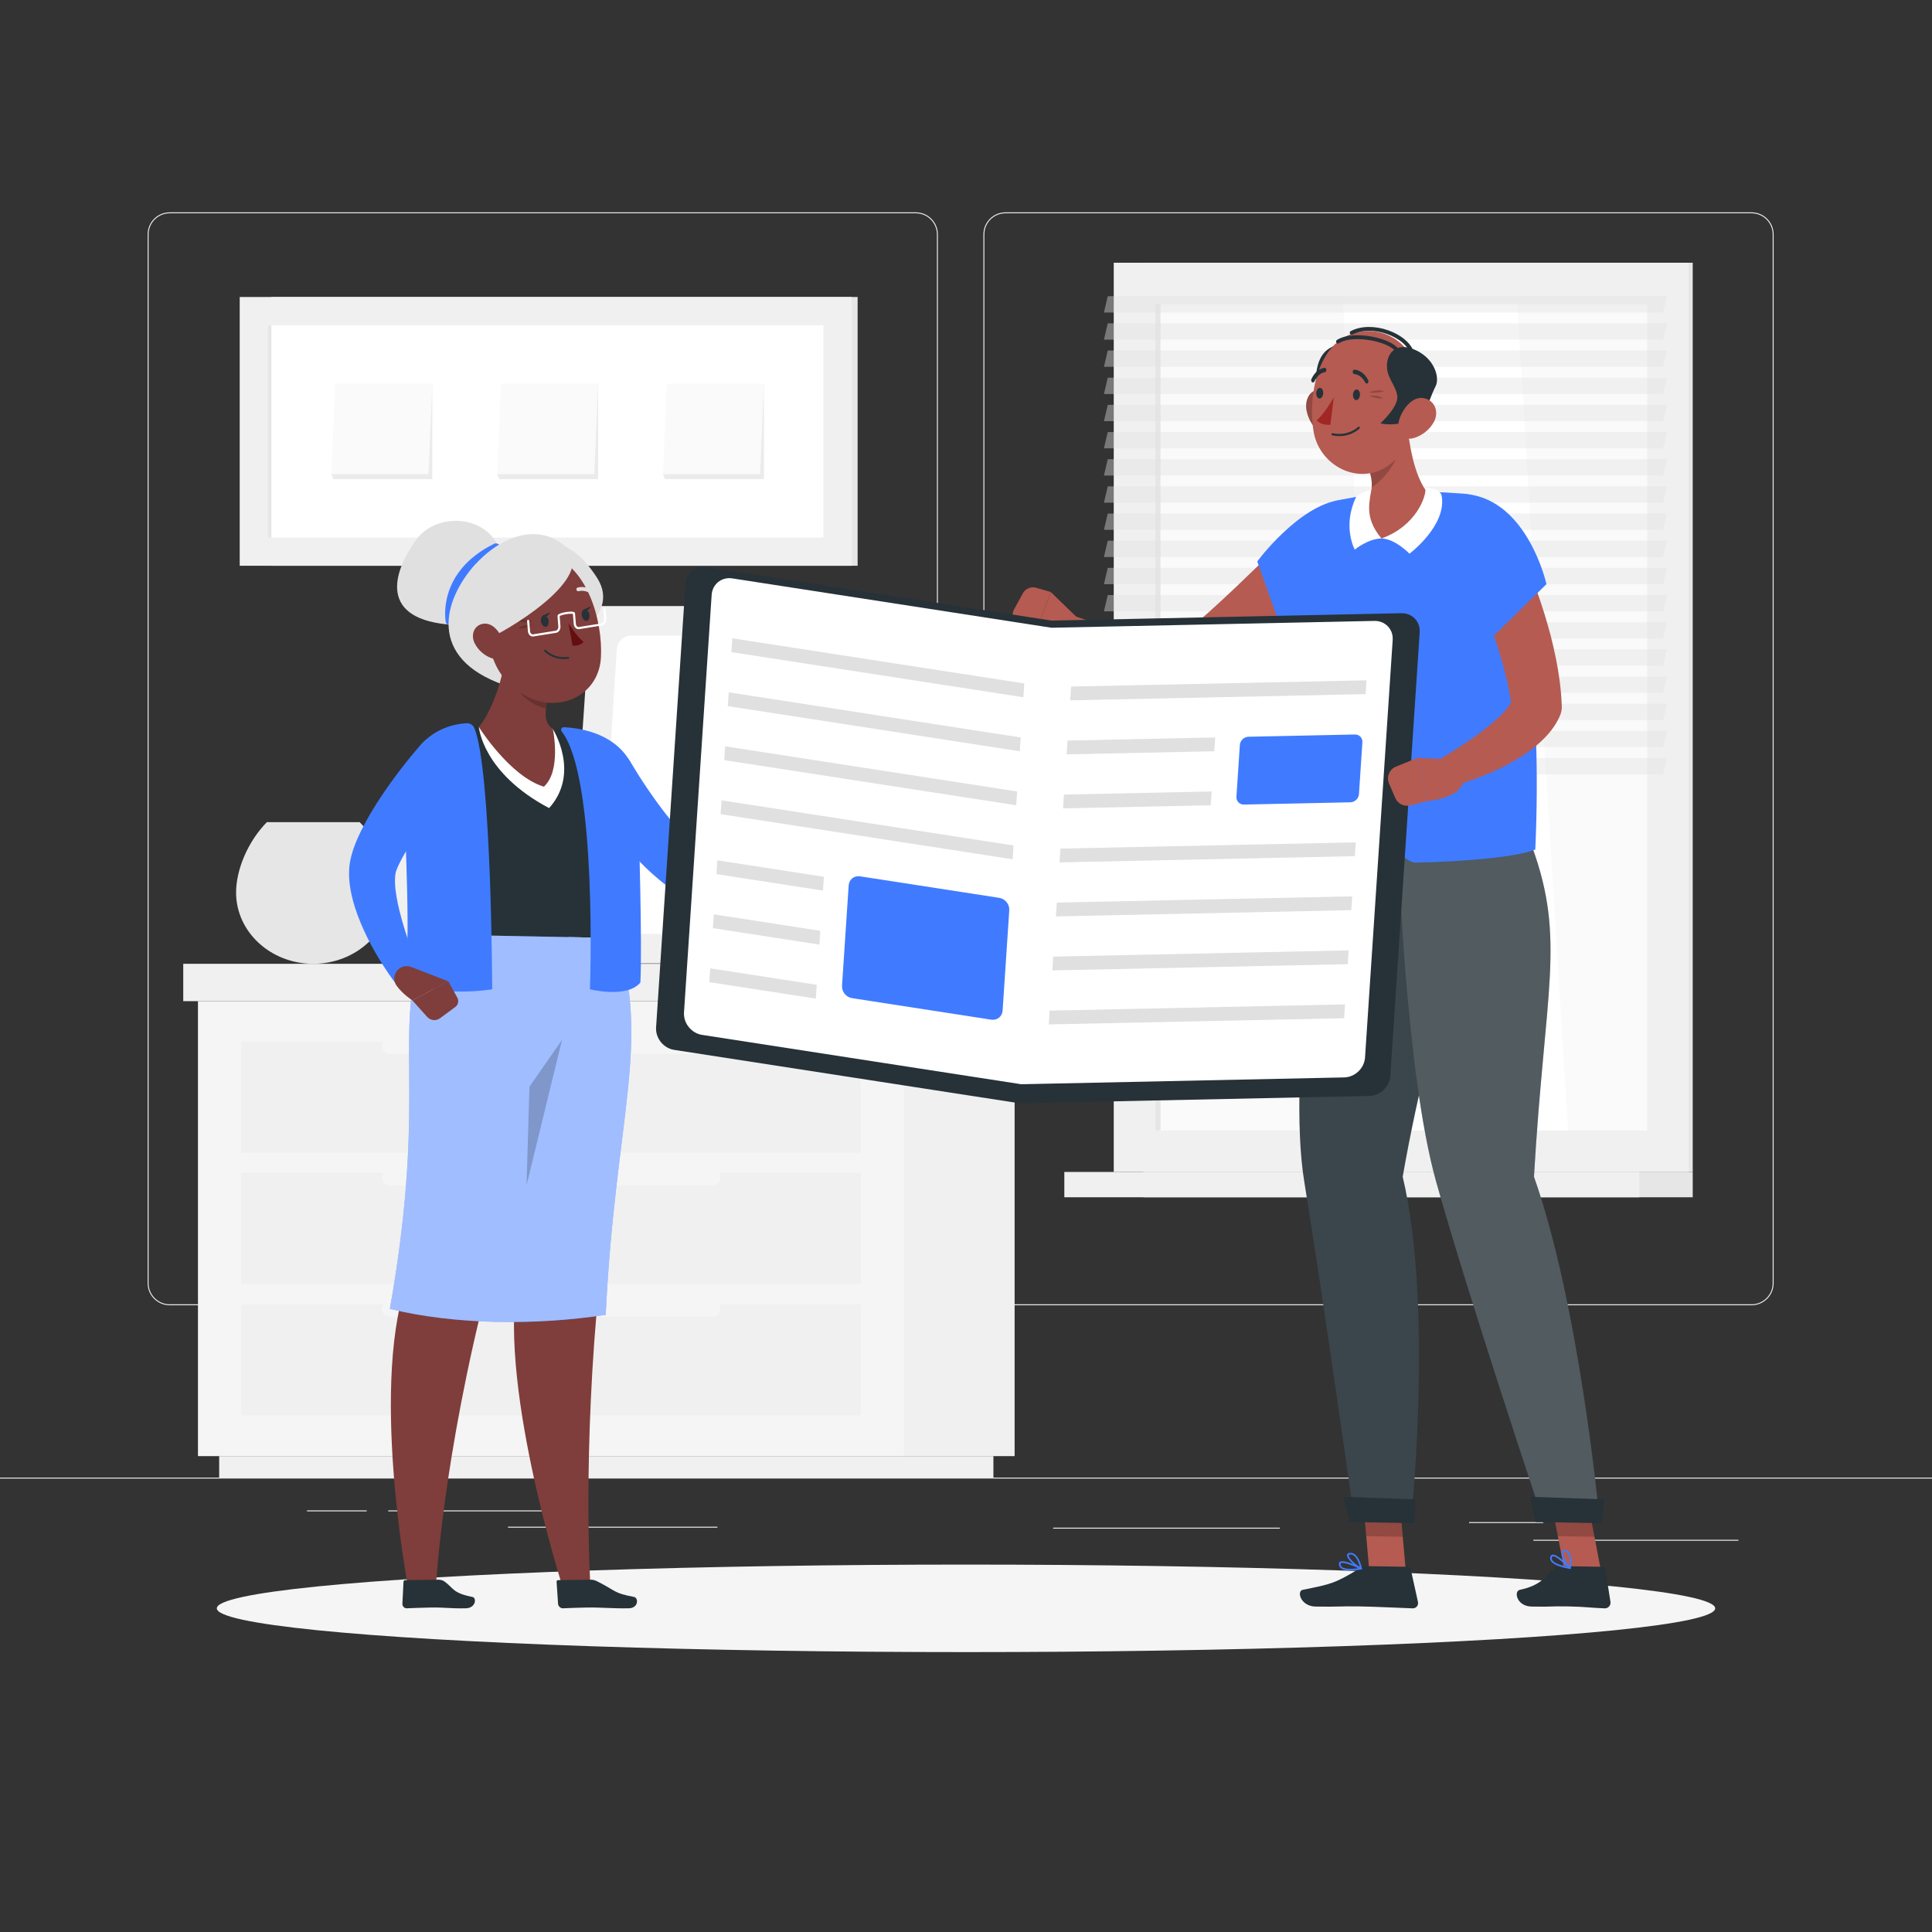 <svg xmlns="http://www.w3.org/2000/svg" xmlns:xlink="http://www.w3.org/1999/xlink" x="0px" y="0px" viewBox="0 0 500 500" style="enable-background:new 0 0 500 500;" xml:space="preserve"><rect x="0" y="0" width="500" height="500" fill="#333333" stroke="none"/><g id="Background_Complete">	<g>		<rect y="382.398" style="fill:#EBEBEB;" width="500" height="0.25"></rect>		<rect x="396.833" y="398.494" style="fill:#EBEBEB;" width="53.068" height="0.25"></rect>		<rect x="272.556" y="395.361" style="fill:#EBEBEB;" width="58.665" height="0.25"></rect>		<rect x="380.195" y="393.917" style="fill:#EBEBEB;" width="19.192" height="0.25"></rect>		<rect x="100.473" y="390.888" style="fill:#EBEBEB;" width="43.193" height="0.25"></rect>		<rect x="79.459" y="390.888" style="fill:#EBEBEB;" width="15.444" height="0.25"></rect>		<rect x="131.471" y="395.111" style="fill:#EBEBEB;" width="54.195" height="0.25"></rect>		<path style="fill:#EBEBEB;" d="M237.014,337.8H43.915c-3.147,0-5.708-2.561-5.708-5.708V60.66c0-3.147,2.561-5.708,5.708-5.708   h193.099c3.146,0,5.707,2.561,5.707,5.708v271.432C242.721,335.239,240.16,337.8,237.014,337.8z M43.915,55.203   c-3.01,0-5.458,2.448-5.458,5.458v271.432c0,3.01,2.448,5.458,5.458,5.458h193.099c3.009,0,5.457-2.448,5.457-5.458V60.66   c0-3.009-2.448-5.458-5.457-5.458H43.915z"></path>		<path style="fill:#EBEBEB;" d="M453.31,337.8H260.212c-3.147,0-5.707-2.561-5.707-5.708V60.66c0-3.147,2.561-5.708,5.707-5.708   H453.31c3.148,0,5.708,2.561,5.708,5.708v271.432C459.019,335.239,456.458,337.8,453.31,337.8z M260.212,55.203   c-3.009,0-5.457,2.448-5.457,5.458v271.432c0,3.01,2.448,5.458,5.457,5.458H453.31c3.01,0,5.458-2.448,5.458-5.458V60.66   c0-3.009-2.448-5.458-5.458-5.458H260.212z"></path>	</g>	<g>		<g>							<rect x="295.915" y="67.995" transform="matrix(-1 -1.224647e-16 1.224647e-16 -1 733.991 371.296)" style="fill:#E6E6E6;" width="142.161" height="235.305"></rect>							<rect x="288.238" y="67.995" transform="matrix(-1 -1.224647e-16 1.224647e-16 -1 725.28 371.296)" style="fill:#F0F0F0;" width="148.805" height="235.305"></rect>							<rect x="295.915" y="303.301" transform="matrix(-1 -1.224647e-16 1.224647e-16 -1 733.991 613.152)" style="fill:#E6E6E6;" width="142.161" height="6.551"></rect>							<rect x="275.448" y="303.301" transform="matrix(-1 -1.224647e-16 1.224647e-16 -1 699.701 613.152)" style="fill:#F0F0F0;" width="148.805" height="6.551"></rect>							<rect x="255.736" y="121.993" transform="matrix(-1.836970e-16 1 -1 -1.836970e-16 548.288 -176.992)" style="fill:#FAFAFA;" width="213.809" height="127.309"></rect>			<polygon style="fill:#FFFFFF;" points="405.81,292.553 392.628,78.743 347.561,78.743 360.744,292.553    "></polygon>							<rect x="192.764" y="184.965" transform="matrix(-1.836970e-16 1 -1 -1.836970e-16 485.316 -114.02)" style="fill:#E6E6E6;" width="213.809" height="1.365"></rect>			<g style="opacity:0.4;">				<polygon style="fill:#E0E0E0;" points="285.695,80.874 430.41,80.874 431.399,76.65 286.684,76.65     "></polygon>				<polygon style="fill:#E0E0E0;" points="285.695,87.905 430.41,87.905 431.399,83.682 286.684,83.682     "></polygon>				<polygon style="fill:#E0E0E0;" points="285.695,94.937 430.41,94.937 431.399,90.713 286.684,90.713     "></polygon>				<polygon style="fill:#E0E0E0;" points="285.695,101.968 430.41,101.968 431.399,97.744 286.684,97.744     "></polygon>				<polygon style="fill:#E0E0E0;" points="285.695,108.999 430.41,108.999 431.399,104.776 286.684,104.776     "></polygon>				<polygon style="fill:#E0E0E0;" points="285.695,116.03 430.41,116.03 431.399,111.807 286.684,111.807     "></polygon>				<polygon style="fill:#E0E0E0;" points="285.695,123.062 430.41,123.062 431.399,118.838 286.684,118.838     "></polygon>				<polygon style="fill:#E0E0E0;" points="285.695,130.093 430.41,130.093 431.399,125.869 286.684,125.869     "></polygon>				<polygon style="fill:#E0E0E0;" points="285.695,137.124 430.41,137.124 431.399,132.901 286.684,132.901     "></polygon>				<polygon style="fill:#E0E0E0;" points="285.695,144.155 430.41,144.155 431.399,139.932 286.684,139.932     "></polygon>				<polygon style="fill:#E0E0E0;" points="285.695,151.187 430.41,151.187 431.399,146.963 286.684,146.963     "></polygon>				<polygon style="fill:#E0E0E0;" points="285.695,158.218 430.41,158.218 431.399,153.995 286.684,153.995     "></polygon>				<polygon style="fill:#E0E0E0;" points="285.695,165.249 430.41,165.249 431.399,161.026 286.684,161.026     "></polygon>				<polygon style="fill:#E0E0E0;" points="285.695,172.281 430.41,172.281 431.399,168.057 286.684,168.057     "></polygon>				<polygon style="fill:#E0E0E0;" points="285.695,179.312 430.41,179.312 431.399,175.088 286.684,175.088     "></polygon>				<polygon style="fill:#E0E0E0;" points="285.695,186.343 430.41,186.343 431.399,182.12 286.684,182.12     "></polygon>				<polygon style="fill:#E0E0E0;" points="285.695,193.374 430.41,193.374 431.399,189.151 286.684,189.151     "></polygon>				<polygon style="fill:#E0E0E0;" points="285.695,200.406 430.41,200.406 431.399,196.182 286.684,196.182     "></polygon>			</g>		</g>		<g>			<g>				<g>											<rect x="70.219" y="76.862" transform="matrix(-1 -1.224647e-16 1.224647e-16 -1 292.174 223.28)" style="fill:#E6E6E6;" width="151.735" height="69.557"></rect>											<rect x="62.038" y="76.862" transform="matrix(-1 -1.224647e-16 1.224647e-16 -1 282.444 223.28)" style="fill:#F0F0F0;" width="158.368" height="69.557"></rect>											<rect x="113.753" y="39.766" transform="matrix(-1.836970e-16 1 -1 -1.836970e-16 252.862 -29.582)" style="fill:#FFFFFF;" width="54.937" height="143.749"></rect>					<g>						<polygon style="fill:#EBEBEB;" points="128.67,122.703 129.195,124.003 154.798,124.003 154.798,99.277       "></polygon>						<polygon style="fill:#FAFAFA;" points="153.81,122.703 128.67,122.703 129.658,99.277 154.798,99.277       "></polygon>					</g>					<g>						<polygon style="fill:#EBEBEB;" points="171.579,122.703 172.104,124.003 197.708,124.003 197.708,99.277       "></polygon>						<polygon style="fill:#FAFAFA;" points="196.72,122.703 171.579,122.703 172.568,99.277 197.708,99.277       "></polygon>					</g>					<g>						<polygon style="fill:#EBEBEB;" points="85.76,122.703 86.285,124.003 111.889,124.003 111.889,99.277       "></polygon>						<polygon style="fill:#FAFAFA;" points="110.901,122.703 85.76,122.703 86.749,99.277 111.889,99.277       "></polygon>					</g>											<rect x="42.327" y="111.192" transform="matrix(-1.836970e-16 1 -1 -1.836970e-16 181.436 41.844)" style="fill:#E6E6E6;" width="54.937" height="0.897"></rect>				</g>			</g>		</g>		<g>			<g>				<g>											<rect x="233.997" y="259.101" transform="matrix(-1 -1.224647e-16 1.224647e-16 -1 496.579 635.943)" style="fill:#F0F0F0;" width="28.586" height="117.742"></rect>											<rect x="56.722" y="376.842" transform="matrix(-1 -1.224647e-16 1.224647e-16 -1 313.816 759.241)" style="fill:#F0F0F0;" width="200.372" height="5.556"></rect>					<rect x="51.234" y="259.101" style="fill:#F5F5F5;" width="182.763" height="117.742"></rect>					<rect x="62.472" y="303.593" style="fill:#F0F0F0;" width="160.285" height="28.757"></rect>					<rect x="62.472" y="337.595" style="fill:#F0F0F0;" width="160.285" height="28.757"></rect>					<path style="fill:#F5F5F5;" d="M100.775,306.745h83.681c1.085,0,1.972-0.887,1.972-1.972l0,0c0-1.085-0.887-1.972-1.972-1.972      h-83.681c-1.084,0-1.972,0.887-1.972,1.972l0,0C98.803,305.857,99.69,306.745,100.775,306.745z"></path>					<rect x="62.472" y="269.591" style="fill:#F0F0F0;" width="160.285" height="28.757"></rect>					<path style="fill:#F5F5F5;" d="M100.775,272.742h83.681c1.085,0,1.972-0.887,1.972-1.972l0,0c0-1.085-0.887-1.972-1.972-1.972      h-83.681c-1.084,0-1.972,0.887-1.972,1.972l0,0C98.803,271.855,99.69,272.742,100.775,272.742z"></path>					<path style="fill:#F5F5F5;" d="M100.775,340.747h83.681c1.085,0,1.972-0.887,1.972-1.972l0,0c0-1.085-0.887-1.972-1.972-1.972      h-83.681c-1.084,0-1.972,0.887-1.972,1.972l0,0C98.803,339.86,99.69,340.747,100.775,340.747z"></path>				</g>									<rect x="47.425" y="249.433" transform="matrix(-1 -1.224647e-16 1.224647e-16 -1 281.421 508.533)" style="fill:#F0F0F0;" width="186.572" height="9.668"></rect>				<rect x="233.997" y="249.433" style="fill:#E6E6E6;" width="32.581" height="9.668"></rect>			</g>			<g>				<path style="fill:#E6E6E6;" d="M101.048,230.991c0,10.188-8.951,18.439-19.974,18.439c-11.023,0-19.974-8.251-19.974-18.439     c0-6.011,3.109-13.265,7.958-18.216h24.031C97.939,217.726,101.048,224.98,101.048,230.991z"></path>				<path style="fill:#F0F0F0;" d="M128.707,234.105c0,8.467-7.439,15.325-16.601,15.325c-9.162,0-16.601-6.858-16.601-15.325     c0-4.996,2.584-11.025,6.614-15.14h19.973C126.123,223.08,128.707,229.109,128.707,234.105z"></path>			</g>			<g>				<polygon style="fill:#F0F0F0;" points="211.932,249.277 232.688,249.277 230.107,168.888 211.932,168.888     "></polygon>				<g>					<polygon style="fill:#E6E6E6;" points="147.873,249.277 226.442,249.277 232.688,156.896 154.119,156.896      "></polygon>					<polygon style="fill:#F0F0F0;" points="146.692,249.277 225.261,249.277 231.506,156.896 152.937,156.896      "></polygon>					<path style="fill:#FFFFFF;" d="M218.58,238.13l4.386-69.612c0.137-2.182-1.595-4.026-3.781-4.026H163.4      c-2,0-3.655,1.554-3.781,3.55l-4.386,69.613c-0.137,2.181,1.595,4.026,3.781,4.026h55.785      C216.799,241.68,218.454,240.126,218.58,238.13z"></path>				</g>			</g>		</g>	</g></g><g id="Background_Simple" style="display:none;">	<g style="display:inline;">		<g>			<path style="fill:#407BFF;" d="M432.688,111.028C383.27,26.78,254.866,89.989,214.324,150.88    c-16.102,24.184-17.044,37.948-44.363,53.55c-19.849,11.336-45.256,5.94-64.701,20.27    c-42.637,31.421-31.598,84.201-7.621,116.678c24.88,33.7,53.096,43.031,100.594,22.902c20.533-8.702,30.461-27.051,47.257-35.775    c34.51-17.924,51.259-3.816,83.956-5.442C449.446,317.099,477.572,187.541,432.688,111.028z"></path>		</g>		<g style="opacity:0.9;">			<path style="fill:#FFFFFF;" d="M432.688,111.028C383.27,26.78,254.866,89.989,214.324,150.88    c-16.102,24.184-17.044,37.948-44.363,53.55c-19.849,11.336-45.256,5.94-64.701,20.27    c-42.637,31.421-31.598,84.201-7.621,116.678c24.88,33.7,53.096,43.031,100.594,22.902c20.533-8.702,30.461-27.051,47.257-35.775    c34.51-17.924,51.259-3.816,83.956-5.442C449.446,317.099,477.572,187.541,432.688,111.028z"></path>		</g>	</g></g><g id="Shadow_1_">	<ellipse id="_x3C_Path_x3E__85_" style="fill:#F5F5F5;" cx="250" cy="416.238" rx="193.889" ry="11.323"></ellipse></g><g id="Character_1">	<g>		<path style="fill:#E0E0E0;" d="M107.737,139.658c-6.141,8.433-10.004,20.924,9.687,22.067l11.869-19.461   C126.114,133.235,113.014,132.408,107.737,139.658z"></path>		<path style="fill:#407BFF;" d="M116.479,161.865c-0.532,0-1.009-0.373-1.12-0.915c-0.026-0.128-2.437-12.84,12.49-20.204   c0.567-0.28,1.253-0.047,1.533,0.52c0.28,0.567,0.047,1.253-0.52,1.533c-13.361,6.592-11.283,17.582-11.26,17.693   c0.127,0.619-0.273,1.224-0.892,1.351C116.632,161.857,116.555,161.865,116.479,161.865z"></path>		<path style="fill:#E0E0E0;" d="M138.534,140.896c6.725-2.003,12.068,2.524,15.977,8.632c5.084,7.944-3.72,13.449-3.72,13.449   L138.534,140.896z"></path>		<path style="fill:#E0E0E0;" d="M123.102,145.977c-8.498,9.259-12.596,24.394,7.449,31.325c6.628-9.348,8.05-18.119,8.05-18.119   L123.102,145.977z"></path>		<path style="fill:#7F3E3B;" d="M158.026,249.6c0,0,0,34.533-2.789,81.046c-4.624,45.501-2.441,79.843-2.441,79.843h-7.257   c0,0-17.474-54.763-11.143-81.432c-7.01-34.21-4.298-78.529-4.298-78.529L158.026,249.6z"></path>		<path style="fill:#407BFF;" d="M163.173,197.199l1.008,1.665l1.084,1.751c0.733,1.167,1.492,2.324,2.271,3.463   c1.557,2.28,3.158,4.518,4.835,6.653c3.336,4.247,7.025,8.211,10.902,10.859c0.241,0.163,0.484,0.337,0.713,0.466l0.348,0.212   l0.174,0.108c0.054,0.035,0.16,0.095,0.03,0.03c-0.583-0.252-1.362-0.228-1.65-0.101c-0.282,0.092-0.185,0.163,0.058,0.042   c0.242-0.112,0.599-0.347,0.976-0.655c0.77-0.616,1.599-1.511,2.434-2.463c0.833-0.959,1.652-2.02,2.448-3.122   c3.217-4.41,6.189-9.444,9.102-14.335l0.05-0.085c0.943-1.585,2.993-2.104,4.578-1.161c1.304,0.777,1.885,2.307,1.524,3.706   c-0.779,3.012-1.716,5.844-2.792,8.712c-1.073,2.858-2.292,5.678-3.734,8.493c-1.509,2.806-3.053,5.605-5.701,8.444   c-0.679,0.711-1.443,1.433-2.419,2.141c-0.973,0.698-2.214,1.429-3.925,1.864c-0.878,0.204-1.852,0.328-2.901,0.253   c-1.045-0.082-2.085-0.317-3.055-0.751c-0.303-0.128-0.356-0.161-0.464-0.213l-0.311-0.153l-0.622-0.309   c-0.426-0.204-0.804-0.422-1.191-0.638c-3.112-1.723-5.759-3.81-8.193-5.998c-2.445-2.182-4.618-4.53-6.671-6.932   c-2.034-2.415-3.934-4.899-5.683-7.473c-0.876-1.286-1.725-2.587-2.55-3.908c-0.411-0.661-0.825-1.324-1.216-2.005   c-0.402-0.7-0.757-1.329-1.197-2.147c-1.747-3.254-0.525-7.308,2.729-9.054c3.146-1.689,7.04-0.603,8.874,2.412L163.173,197.199z"></path>		<path style="fill:#7F3E3B;" d="M209.903,198.956l-1.609-4.191c-0.537-1.399-2.135-2.055-3.44-1.411l0,0   c-1.974,0.975-3.558,2.592-4.507,4.601l-2.988,6.329l0.624,4.896c4.241,0.754,8.188-4.53,8.188-4.53l3.143-2.979   C210.039,200.986,210.271,199.913,209.903,198.956z"></path>		<path style="fill:#263238;" d="M151.959,189.694c-9.402-1.57-22.406-2.122-32.548-1.576c-6.9,0.372-11.913,6.443-11.075,13.336   c2.684,22.077,2.831,25.535,2.259,40.363l48.866,0.953c0.268-15.995,5.063-27.592,2.898-42.54   C161.583,194.876,157.301,190.586,151.959,189.694z"></path>		<path style="fill:#FFFFFF;" d="M143.093,188.692l-19.163-0.54c0,0,0.902,11.861,18.176,20.982   C150.283,200.089,143.093,188.692,143.093,188.692z"></path>		<path style="fill:#7F3E3B;" d="M130.558,170.778c-0.614,5.864-3.623,13.781-6.628,17.373c0,0,7.984,12.773,16.826,15.441   c4.596-4.127,2.337-14.9,2.337-14.9c-2.826-1.891-2.106-5.992-0.335-9.474L130.558,170.778z"></path>		<path style="opacity:0.2;" d="M132.794,172.324c-0.053,1.259,0.042,3.193,0.79,5.174c1.012,2.747,4.6,5.151,7.748,5.883   c0.221-1.373,0.737-2.816,1.428-4.166L132.794,172.324z"></path>		<path style="fill:#7F3E3B;" d="M124.728,159.963c2.445,10.085,3.266,14.399,9.318,18.861c9.104,6.712,20.875,1.886,21.472-8.633   c0.538-9.468-3.551-24.369-14.193-26.943C130.842,140.712,122.283,149.878,124.728,159.963z"></path>		<path style="opacity:0.2;" d="M137.861,160.807c0,0-2.336-1.005-4.167-0.038C135.965,161.242,137.861,160.807,137.861,160.807z"></path>		<path style="opacity:0.2;" d="M137.817,161.799c0,0-2.263-0.459-3.637,0.91C136.264,162.659,137.817,161.799,137.817,161.799z"></path>		<path style="fill:#E0E0E0;" d="M146.144,141.247c8.758,7.277-12.087,20.317-19.111,23.751c0,0-6.452,4.197-9.313-5.055   C114.858,150.69,133.363,130.628,146.144,141.247z"></path>		<path style="fill:#263238;" d="M140.014,160.865c0.148,0.829,0.706,1.435,1.245,1.355c0.539-0.08,0.856-0.817,0.708-1.646   c-0.148-0.829-0.706-1.435-1.245-1.355C140.182,159.3,139.866,160.037,140.014,160.865z"></path>		<path style="fill:#263238;" d="M150.581,159.329c0.148,0.829,0.706,1.435,1.245,1.355c0.539-0.08,0.856-0.817,0.708-1.646   c-0.148-0.829-0.706-1.435-1.245-1.355C150.749,157.763,150.433,158.5,150.581,159.329z"></path>		<path style="fill:#263238;" d="M151.059,157.764l1.878-0.869C152.937,156.896,152.199,158.602,151.059,157.764z"></path>		<path style="fill:#630F0F;" d="M147.129,161.268c0,0,2.039,3.359,3.888,4.851c-0.906,1.183-2.841,0.992-2.841,0.992   L147.129,161.268z"></path>		<path style="fill:#FFFFFF;" d="M137.864,164.726c-0.242,0-0.48-0.084-0.683-0.243c-0.318-0.25-0.522-0.658-0.559-1.118   l-0.212-2.655c-0.012-0.152,0.101-0.286,0.254-0.298c0.156-0.012,0.286,0.102,0.298,0.254l0.212,2.655   c0.024,0.303,0.155,0.575,0.349,0.728c0.09,0.07,0.235,0.149,0.42,0.119l5.894-0.942c0.399-0.064,0.699-0.576,0.656-1.118   l-0.212-2.655c-0.07-0.891,2.936-1.14,2.967-1.142c0.384-0.031,0.713-0.029,0.951,0.004c0.392,0.054,0.6,0.208,0.62,0.457   l0.212,2.655c0.024,0.303,0.155,0.575,0.349,0.727c0.09,0.07,0.236,0.148,0.42,0.119l5.894-0.942   c0.399-0.064,0.699-0.575,0.656-1.118l-0.212-2.655c-0.012-0.152,0.101-0.286,0.254-0.298c0.155-0.013,0.286,0.102,0.298,0.254   l0.212,2.655c0.066,0.833-0.436,1.599-1.12,1.708l-5.894,0.942c-0.298,0.047-0.6-0.034-0.849-0.23   c-0.318-0.25-0.522-0.658-0.559-1.118l-0.206-2.581c-0.509-0.219-3.07,0.204-3.436,0.572l0.208,2.602   c0.066,0.833-0.436,1.599-1.12,1.708l-5.894,0.942C137.975,164.722,137.919,164.726,137.864,164.726z"></path>		<path style="fill:#263238;" d="M145.706,170.566c0.441,0.012,0.91-0.013,1.405-0.086c0.134-0.02,0.222-0.145,0.199-0.28   c-0.024-0.134-0.148-0.226-0.286-0.207c-3.617,0.541-5.766-1.749-5.787-1.772c-0.093-0.102-0.249-0.112-0.348-0.022   c-0.099,0.09-0.104,0.246-0.011,0.347C140.959,168.636,142.688,170.481,145.706,170.566z"></path>		<path style="fill:#7F3E3B;" d="M122.784,166.345c0.919,1.954,2.646,3.33,4.314,3.942c2.508,0.92,3.902-1.238,3.322-3.685   c-0.522-2.203-2.456-5.336-5.03-5.205C122.854,161.525,121.733,164.111,122.784,166.345z"></path>		<path style="fill:#E0E0E0;" d="M136.979,156.016c0.128-0.021,0.246-0.092,0.322-0.208c1.184-1.808,2.999-1.793,3.02-1.793   c0.269,0.003,0.491-0.21,0.488-0.481c-0.003-0.271-0.226-0.494-0.499-0.5c-0.095-0.001-2.374-0.022-3.843,2.223   c-0.146,0.224-0.079,0.529,0.151,0.681C136.73,156.011,136.859,156.036,136.979,156.016z"></path>		<path style="fill:#E0E0E0;" d="M153.624,154.018c0.12-0.013,0.235-0.072,0.316-0.173c0.168-0.21,0.132-0.522-0.079-0.698   c-2.118-1.762-4.268-1.126-4.359-1.098c-0.256,0.08-0.395,0.356-0.309,0.617c0.085,0.261,0.362,0.409,0.617,0.331   c0.084-0.026,1.758-0.495,3.442,0.907C153.362,153.995,153.496,154.032,153.624,154.018z"></path>		<path style="fill:#263238;" d="M140.492,159.301l1.878-0.869C142.37,158.432,141.632,160.138,140.492,159.301z"></path>		<path style="fill:#7F3E3B;" d="M139.879,250.124c0,0-5.579,35.226-13.404,81.34c-11.847,45.632-13.656,79.024-13.656,79.024   h-7.257c0,0-10.17-53.874,0.384-80.62c-1.549-34.31,5.937-78.818,5.937-78.818L139.879,250.124z"></path>		<path style="fill:#263238;" d="M113.412,408.821l-8.522,0.11c-0.262,0.004-0.457,0.19-0.469,0.447l-0.28,5.723   c-0.029,0.593,0.516,1.147,1.118,1.127c2.514-0.082,3.069-0.153,6.238-0.203c3.706-0.058,4.674,0.272,9.02,0.204   c2.628-0.041,2.897-2.716,1.756-2.94c-5.197-1.019-4.838-2.264-7.232-3.992C114.56,408.95,113.964,408.813,113.412,408.821z"></path>		<path style="fill:#263238;" d="M152.972,408.821l-8.509,0.11c-0.261,0.004-0.435,0.19-0.417,0.447l0.384,5.723   c0.04,0.593,0.649,1.147,1.249,1.127c2.505-0.082,3.051-0.153,6.214-0.203c3.699-0.058,6.448,0.272,10.786,0.204   c2.623-0.041,2.582-2.716,1.415-2.94c-5.315-1.019-4.347-1.385-9.438-3.992C154.102,409.014,153.524,408.813,152.972,408.821z"></path>		<g>			<path style="fill:#407BFF;" d="M159.461,242.77c9.178,26.424-0.297,46.88-2.704,97.517c-18.193,2.756-38.955,2.588-55.86-1.542    c10.318-58.119-0.21-72.346,9.698-96.928L159.461,242.77z"></path>			<path style="opacity:0.5;fill:#FFFFFF;" d="M159.461,242.77c9.178,26.424-0.297,46.88-2.704,97.517    c-18.193,2.756-38.955,2.588-55.86-1.542c10.318-58.119-0.21-72.346,9.698-96.928L159.461,242.77z"></path>		</g>		<polygon style="opacity:0.2;" points="136.268,306.756 137.022,281.237 145.453,269.111   "></polygon>		<path style="fill:#407BFF;" d="M122.785,188.459c-0.335-0.833-1.158-1.346-2.042-1.29c-9.443,0.604-16.375,7.686-16.155,18.749   c0.231,11.573,1.844,39.044,0.072,47.565c8.547,4.96,22.72,2.544,22.72,2.544S127.241,199.544,122.785,188.459z"></path>		<path style="fill:#407BFF;" d="M119.235,201.258c-3.154,3.903-6.453,8.026-9.43,12.097c-1.503,2.038-2.924,4.107-4.215,6.136   c-0.646,1.017-1.233,2.03-1.744,3.006c-0.513,0.966-0.967,1.921-1.226,2.658c-0.43,0.925-0.513,3.068-0.246,5.248   c0.283,2.214,0.781,4.605,1.45,6.997c1.289,4.797,3.112,9.757,4.91,14.553l0.045,0.121c0.648,1.729-0.228,3.655-1.956,4.303   c-1.395,0.523-2.921,0.049-3.798-1.06c-1.785-2.262-3.301-4.52-4.771-6.915c-1.456-2.385-2.796-4.857-4.006-7.461   c-1.183-2.613-2.272-5.339-3.027-8.365c-0.381-1.51-0.694-3.11-0.827-4.852c-0.063-0.872-0.087-1.778-0.032-2.743   c0.004-0.447,0.091-1.029,0.163-1.56c0.076-0.548,0.189-0.979,0.291-1.474c0.449-1.84,1.026-3.359,1.646-4.809   c0.629-1.437,1.297-2.784,1.995-4.073c1.382-2.594,2.897-4.992,4.454-7.328c1.563-2.332,3.192-4.579,4.879-6.77   c1.701-2.207,3.395-4.293,5.311-6.447c2.456-2.76,6.684-3.006,9.444-0.551c2.676,2.381,2.99,6.429,0.767,9.189L119.235,201.258z"></path>		<path style="fill:#7F3E3B;" d="M106.408,250.244l9.627,3.722l-9.329,4.919c0,0-2.451-1.538-4.067-3.792   c-1.288-1.797-0.391-4.334,1.735-4.942l0,0C105.044,249.961,105.758,249.993,106.408,250.244z"></path>		<path style="fill:#7F3E3B;" d="M117.826,260.608l-3.971,2.934c-1.006,0.743-2.446,0.587-3.293-0.358l-3.856-4.3l9.329-4.919   l2.315,4.216C118.81,259.019,118.588,260.046,117.826,260.608z"></path>		<path style="fill:#407BFF;" d="M145.38,189.326c-0.381-0.484-0.024-1.161,0.584-1.129c9.504,0.501,18.527,5.188,18.984,16.1   c0.485,11.573,1.261,40.634,0.783,49.981c-3.453,4.165-13.057,1.749-13.057,1.749S154.71,201.174,145.38,189.326z"></path>	</g></g><g id="Character_2">	<g>		<g>			<g>				<path style="fill:#B55B52;" d="M338.139,106.273c0.487,2.444,1.814,4.372,3.225,5.4c2.122,1.547,3.782-0.691,3.694-3.644     c-0.08-2.657-1.28-6.665-3.651-7.004C339.071,100.692,337.582,103.479,338.139,106.273z"></path>				<path style="opacity:0.2;" d="M338.139,106.273c0.487,2.444,1.814,4.372,3.225,5.4c2.122,1.547,3.782-0.691,3.694-3.644     c-0.08-2.657-1.28-6.665-3.651-7.004C339.071,100.692,337.582,103.479,338.139,106.273z"></path>			</g>			<polygon style="fill:#B55B52;" points="363.969,408.332 354.516,408.184 352.59,386.248 362.043,386.396    "></polygon>			<path style="fill:#263238;" d="M353.97,405.323l10.328,0.162c0.387,0.006,0.721,0.28,0.805,0.658l1.865,8.434    c0.193,0.874-0.469,1.69-1.361,1.661c-3.726-0.122-9.109-0.424-13.792-0.498c-5.475-0.086-4.918,0.139-11.339,0.038    c-3.883-0.061-4.959-4.002-3.333-4.332c7.399-1.502,8.154-1.581,14.549-5.422C352.386,405.606,353.154,405.31,353.97,405.323z"></path>			<polygon style="opacity:0.2;" points="352.592,386.254 353.583,397.561 363.041,397.709 362.05,386.402    "></polygon>			<g>				<path style="fill:#407BFF;" d="M352.353,406.165c0.076-0.026,0.127-0.094,0.131-0.178c0.004-0.094-0.053-0.187-0.142-0.232     c-0.452-0.229-4.449-2.215-5.537-1.593c-0.21,0.12-0.318,0.324-0.312,0.59v0c0.01,0.446,0.187,0.814,0.527,1.096     c1.129,0.934,3.807,0.604,5.303,0.325C352.335,406.171,352.344,406.168,352.353,406.165z M347.141,404.522     c0.69-0.236,2.832,0.582,4.404,1.321c-2.057,0.314-3.625,0.199-4.259-0.325c-0.223-0.184-0.335-0.421-0.341-0.724     c-0.003-0.117,0.033-0.188,0.118-0.237C347.086,404.543,347.112,404.531,347.141,404.522z"></path>				<path style="fill:#407BFF;" d="M352.353,406.165c0.02-0.007,0.038-0.016,0.055-0.029c0.06-0.045,0.088-0.122,0.073-0.202     c-0.021-0.108-0.526-2.659-1.828-3.665c-0.397-0.307-0.828-0.443-1.282-0.404l0,0c-0.611,0.053-0.758,0.362-0.774,0.613     c-0.068,1.067,2.397,3.147,3.591,3.677C352.243,406.18,352.302,406.183,352.353,406.165z M349.235,402.355     c0.056-0.019,0.129-0.034,0.225-0.043l0,0c0.336-0.029,0.644,0.069,0.942,0.299c0.856,0.661,1.342,2.19,1.537,2.935     c-1.236-0.718-2.933-2.349-2.892-2.989C349.049,402.517,349.056,402.416,349.235,402.355z M349.415,402.089l-0.005,0.002     L349.415,402.089z"></path>			</g>			<g>				<path style="fill:#263238;" d="M363.016,304.539c8.432-48.268,18.565-60.738,12.684-84.681l-33.308,0.398     c0,0-9.471,57.184-4.854,85.497c4.797,29.438,12.624,85,12.624,85l15.233,0.217C365.394,390.97,370.811,337.421,363.016,304.539     z"></path>				<path style="opacity:0.1;fill:#FFFFFF;" d="M363.016,304.539c8.432-48.268,18.565-60.738,12.684-84.681l-33.308,0.398     c0,0-9.471,57.184-4.854,85.497c4.797,29.438,12.624,85,12.624,85l15.233,0.217C365.394,390.97,370.811,337.421,363.016,304.539     z"></path>			</g>			<polygon style="fill:#263238;" points="347.62,387.371 349.305,393.895 366.069,394.194 366.345,388.03    "></polygon>			<polygon style="fill:#B55B52;" points="414.68,408.332 405.211,408.184 401.01,386.248 410.478,386.396    "></polygon>			<path style="fill:#263238;" d="M404.392,405.323l10.318,0.162c0.386,0.006,0.703,0.28,0.762,0.658l1.313,8.434    c0.136,0.874-0.579,1.69-1.47,1.661c-3.718-0.122-4.9-0.424-9.578-0.498c-5.47-0.086-2.936,0.139-9.351,0.038    c-3.879-0.061-4.693-3.984-3.05-4.332c5.198-1.1,6.473-3.191,8.732-5.422C402.659,405.439,403.577,405.31,404.392,405.323z"></path>			<polygon style="opacity:0.2;" points="401.013,386.254 403.176,397.561 412.649,397.709 410.485,386.402    "></polygon>			<g>				<path style="fill:#407BFF;" d="M406.296,406.038c0.083,0.003,0.16-0.041,0.198-0.115c0.042-0.083,0.026-0.187-0.041-0.258     c-0.339-0.361-3.353-3.521-4.646-3.335c-0.25,0.036-0.436,0.183-0.538,0.424c0,0,0,0,0,0c-0.172,0.404-0.152,0.797,0.058,1.167     c0.699,1.228,3.394,1.851,4.939,2.113C406.275,406.037,406.285,406.038,406.296,406.038z M401.98,402.77     c0.755,0.025,2.47,1.496,3.673,2.701c-2.095-0.424-3.547-1.065-3.94-1.755c-0.138-0.243-0.148-0.494-0.032-0.769     c0.045-0.106,0.108-0.158,0.209-0.172C401.919,402.77,401.949,402.769,401.98,402.77z"></path>				<path style="fill:#407BFF;" d="M406.295,406.038c0.021,0.001,0.043-0.002,0.064-0.007c0.076-0.02,0.134-0.08,0.152-0.157     c0.024-0.104,0.578-2.573-0.257-3.926c-0.255-0.413-0.612-0.683-1.061-0.803l0,0c-0.605-0.162-0.872,0.066-0.99,0.286     c-0.499,0.936,1.012,3.655,1.938,4.541C406.184,406.013,406.239,406.037,406.295,406.038z M404.864,401.539     c0.062,0.002,0.138,0.013,0.232,0.039l0,0c0.333,0.089,0.588,0.283,0.779,0.592c0.549,0.889,0.393,2.431,0.275,3.169     c-0.889-1.07-1.849-3.121-1.549-3.683C404.62,401.621,404.667,401.533,404.864,401.539z M405.144,401.362l-0.006,0     L405.144,401.362z"></path>			</g>			<g>				<path style="fill:#263238;" d="M396.99,304.539c2.803-48.268,8.255-61.274-0.418-85.217l-34.709,0.933     c0,0,1.872,57.184,9.79,85.497c8.229,29.438,26.806,85,26.806,85l15.258,0.217C413.716,390.97,408.62,337.421,396.99,304.539z"></path>				<path style="opacity:0.2;fill:#FFFFFF;" d="M396.99,304.539c2.803-48.268,8.255-61.274-0.418-85.217l-34.709,0.933     c0,0,1.872,57.184,9.79,85.497c8.229,29.438,26.806,85,26.806,85l15.258,0.217C413.716,390.97,408.62,337.421,396.99,304.539z"></path>			</g>			<polygon style="fill:#263238;" points="396.068,387.371 397.387,393.895 414.496,394.194 415.158,388.03    "></polygon>			<path style="fill:#B55B52;" d="M344.272,148.245c-2.391,2.538-4.825,4.863-7.281,7.252c-2.47,2.354-4.98,4.675-7.573,6.928    c-2.578,2.269-5.211,4.49-7.972,6.641c-2.756,2.17-5.573,4.259-8.783,6.257l-0.349,0.217c-0.092,0.057-0.188,0.109-0.283,0.154    c-2.342,1.107-4.577,1.496-6.573,1.593c-2.003,0.09-3.828-0.074-5.552-0.34c-3.442-0.54-6.503-1.552-9.443-2.664    c-2.925-1.15-5.701-2.464-8.381-3.913c-2.689-1.471-5.227-2.989-7.785-4.813c-1.609-1.147-1.983-3.38-0.836-4.989    c0.937-1.315,2.601-1.805,4.056-1.314l0.145,0.05c2.586,0.875,5.324,1.798,7.985,2.587c2.676,0.797,5.345,1.526,7.974,2.079    c2.612,0.577,5.22,0.954,7.557,1.04c1.163,0.04,2.254-0.021,3.146-0.186c0.889-0.166,1.542-0.424,1.794-0.64l-0.632,0.371    c2.365-1.751,4.789-3.872,7.196-5.989c2.401-2.143,4.79-4.379,7.173-6.633l7.12-6.848l7.068-6.88l0.012-0.012    c2.837-2.761,7.376-2.7,10.137,0.137C346.877,141.087,346.882,145.467,344.272,148.245z"></path>			<path style="fill:#B55B52;" d="M279.559,160.611l-7.621-7.403L268,163.987c0,0,6.494,6.194,10.447,2.349L279.559,160.611z"></path>			<path style="fill:#B55B52;" d="M264.703,153.562l-2.276,4.18c-0.813,1.492-0.224,3.361,1.298,4.118l4.275,2.127l3.938-10.779    l-3.768-1.092C266.818,151.724,265.376,152.326,264.703,153.562z"></path>			<g>				<path style="fill:#407BFF;" d="M346.792,129.391c-10.793,1.515-21.417,15.91-21.417,15.91l7.962,22.32     c0,0,9.012-4.767,13.532-12.41C348.46,152.522,357.755,127.852,346.792,129.391z"></path>			</g>			<path style="fill:#407BFF;" d="M346.792,129.391c10.035-2.131,20.668-2.515,31.729-1.652c5.896,0.46,10.827,4.625,12.177,10.383    c3.129,13.351,8.49,39.704,6.639,81.735c-4.832,2.023-19.472,3.2-31.173,3.383c-1.272,0.02-4.628-2.675-4.628-2.675    s-2.572,2.665-4.197,2.612c-7.785-0.25-14.039-1.043-15.586-2.436c-2.163-8.85-3.75-35.223-0.598-44.104    c-0.806-10.265-3.831-21.628-4.96-32.619C335.488,137.145,340.032,130.827,346.792,129.391z"></path>			<path style="fill:#B55B52;" d="M364.211,110.587c0.944,7.035,2.375,15.192,7.345,19.182c-1.857,4.862-6.506,9.216-13.353,9.573    c-7.526,0.393-6.366-5.618-5.121-8.8c3.197-3.588,1.66-7.581,0.854-10.419L364.211,110.587z"></path>			<path style="opacity:0.2;" d="M362.128,114.024c-0.047-0.448-0.118-0.895-0.189-1.331l-7.999,7.434    c0.483,1.696,1.225,3.817,1.06,6.008C358.97,123.473,362.611,118.289,362.128,114.024z"></path>			<path style="fill:#263238;" d="M344.003,107.423c4.235,2.85,6.507,2.879,6.507,2.879s-2.91-5.792-1.444-8.268    c1.467-2.476,4.457-3.371,5.444-6.634c0.987-3.262-0.191-7.159-5.509-6.693c-5.318,0.465-7.545,2.741-8.3,7.415    c-0.357,2.208,0.095,6.978,0.095,6.978S341.451,105.706,344.003,107.423z"></path>			<path style="fill:#B55B52;" d="M366.844,100.364c-1.185,9.299-1.405,14.806-6.44,19.25c-7.573,6.684-18.832,1.548-20.453-7.943    c-1.459-8.543,0.724-22.314,10.117-25.351C359.322,83.328,368.029,91.065,366.844,100.364z"></path>			<path style="fill:#263238;" d="M346.366,112.856c-0.496-0.015-1.022-0.073-1.577-0.188c-0.15-0.031-0.246-0.178-0.215-0.328    c0.031-0.149,0.174-0.245,0.328-0.215c4.05,0.843,6.534-1.598,6.558-1.622c0.108-0.109,0.284-0.11,0.392-0.002    c0.109,0.108,0.11,0.284,0.002,0.392C351.759,110.989,349.761,112.955,346.366,112.856z"></path>			<path style="fill:#263238;" d="M364.366,109.229c-4.982,1.113-7.109,0.313-7.109,0.313s4.819-4.335,4.354-7.175    c-0.465-2.84-2.924-4.763-2.655-8.16c0.268-3.398,2.951-5.812,7.735-3.443c4.784,2.37,5.884,7.151,4.864,9.142    c-1.019,1.991-2.629,6.465-2.629,6.465S367.368,108.559,364.366,109.229z"></path>			<path style="fill:#263238;" d="M361.889,91.722c-0.203,0-0.395-0.125-0.469-0.327c-0.342-0.927-1.805-1.906-3.914-2.619    c-3.448-1.166-8.465-1.546-10.973,0.045c-0.233,0.148-0.542,0.079-0.69-0.154c-0.148-0.233-0.079-0.542,0.154-0.69    c2.8-1.776,8.07-1.419,11.829-0.148c1.427,0.483,3.913,1.543,4.532,3.22c0.096,0.259-0.037,0.547-0.296,0.642    C362.005,91.712,361.947,91.722,361.889,91.722z"></path>			<path style="fill:#263238;" d="M365.237,91.278c-0.192,0-0.376-0.112-0.458-0.299c-0.801-1.821-3.045-3.566-5.857-4.553    c-3.222-1.131-6.539-1.078-8.873,0.142c-0.245,0.128-0.547,0.033-0.675-0.212c-0.128-0.245-0.033-0.547,0.212-0.675    c2.575-1.346,6.189-1.421,9.667-0.2c3.111,1.092,5.52,2.997,6.441,5.094c0.111,0.253-0.004,0.548-0.257,0.659    C365.373,91.264,365.304,91.278,365.237,91.278z"></path>			<path style="opacity:0.2;" d="M354.308,101.581c0,0,2.094-1.083,3.894-0.294C356.121,101.869,354.308,101.581,354.308,101.581z"></path>			<path style="opacity:0.2;" d="M354.44,102.503c0,0,2.074-0.569,3.485,0.623C355.971,103.21,354.44,102.503,354.44,102.503z"></path>			<path style="fill:#B55B52;" d="M371.129,109.123c-1.182,2.225-3.288,3.69-5.287,4.254c-3.007,0.849-4.546-1.838-3.74-4.68    c0.725-2.558,3.163-6.083,6.195-5.682C371.284,103.411,372.48,106.579,371.129,109.123z"></path>			<path style="fill:#263238;" d="M351.952,102.234c-0.05,0.761-0.493,1.347-0.991,1.31c-0.497-0.037-0.86-0.684-0.811-1.444    c0.05-0.761,0.493-1.347,0.991-1.31C351.638,100.827,352.001,101.473,351.952,102.234z"></path>			<path style="fill:#263238;" d="M342.443,101.822c-0.05,0.761-0.493,1.347-0.991,1.31c-0.497-0.037-0.861-0.684-0.811-1.444    c0.05-0.761,0.493-1.347,0.991-1.31C342.13,100.414,342.493,101.061,342.443,101.822z"></path>			<path style="fill:#A02724;" d="M345.204,102.789c0,0-2.275,4.128-4.436,5.975c1.179,1.431,3.526,1.171,3.526,1.171    L345.204,102.789z"></path>			<path style="fill:#263238;" d="M353.737,99.266c0.075-0.006,0.15-0.035,0.217-0.091c0.208-0.172,0.266-0.529,0.129-0.796    c-1.375-2.674-3.462-2.716-3.55-2.716c-0.25-0.002-0.451,0.255-0.45,0.573c0.001,0.317,0.203,0.575,0.452,0.578l0,0    c0.069,0.001,1.695,0.056,2.793,2.19C353.421,99.184,353.58,99.277,353.737,99.266z"></path>			<path style="fill:#263238;" d="M339.819,98.991c0.146-0.012,0.284-0.114,0.361-0.288c0.978-2.201,2.601-2.364,2.669-2.37    c0.248-0.021,0.436-0.294,0.418-0.609c-0.018-0.316-0.231-0.556-0.48-0.538c-0.09,0.009-2.171,0.188-3.397,2.946    c-0.122,0.275-0.045,0.627,0.173,0.785C339.645,98.975,339.733,98.998,339.819,98.991z"></path>			<g>				<path style="fill:#B55B52;" d="M391.121,137.455c0.951,1.868,1.735,3.535,2.515,5.323c0.775,1.76,1.521,3.529,2.242,5.31     c1.423,3.567,2.723,7.194,3.859,10.896c0.566,1.853,1.102,3.722,1.603,5.608c0.477,1.896,0.919,3.808,1.314,5.743     c0.79,3.874,1.335,7.857,1.516,11.988l0.018,0.417c0.037,0.836-0.128,1.66-0.433,2.383c-0.875,2.05-2.002,3.632-3.174,4.954     c-1.176,1.323-2.394,2.416-3.618,3.402c-2.45,1.955-4.981,3.426-7.507,4.749c-2.543,1.295-5.105,2.396-7.703,3.35     c-2.62,0.947-5.175,1.763-7.966,2.408c-1.928,0.445-3.852-0.756-4.297-2.684c-0.355-1.538,0.337-3.074,1.611-3.858l0.146-0.088     c2.096-1.287,4.332-2.644,6.425-4.02c2.11-1.381,4.172-2.79,6.093-4.269c1.936-1.449,3.722-3.009,5.206-4.543     c1.457-1.502,2.557-3.208,2.707-4.049l-0.414,2.8c-0.384-3.24-1.094-6.558-1.943-9.886c-0.881-3.326-1.927-6.66-3.075-9.982     c-1.176-3.315-2.422-6.629-3.768-9.912c-0.662-1.645-1.349-3.282-2.058-4.905l-1.078-2.418l-1.051-2.321l-0.085-0.187     c-1.632-3.605-0.033-7.851,3.572-9.483C385.278,132.592,389.391,134.069,391.121,137.455z"></path>				<g>					<path style="fill:#407BFF;" d="M379.709,127.886c15.73,1.716,20.514,23.286,20.514,23.286l-14.917,14.638      c0,0-6.583-7.284-11.343-16.433C370.25,142.24,368.704,126.686,379.709,127.886z"></path>				</g>			</g>			<path style="fill:#FFFFFF;" d="M368.916,126.284c0.225,2.16-2.356,9.805-11.388,13.076c3.485,0.031,7.241,3.933,7.241,3.933    s9.749-7.307,8.325-15.014C372.661,126.252,368.916,126.284,368.916,126.284z"></path>			<path style="fill:#FFFFFF;" d="M354.729,126.873c0.221,2.111-2.225,6.545,2.798,12.487c-3.485,0.031-6.917,2.88-6.917,2.88    s-3.294-5.991,0.353-13.63C352.831,126.988,354.729,126.873,354.729,126.873z"></path>		</g>		<g>			<g>				<path style="fill:#263238;" d="M362.677,158.7l-90.485,1.911l-89.443-13.83c-2.768-0.428-5.163,1.482-5.347,4.267     l-7.607,114.843c-0.185,2.785,1.911,5.389,4.679,5.817l89.443,13.83l90.485-1.911c2.801-0.06,5.221-2.365,5.406-5.15     l7.607-114.843C367.599,160.85,365.478,158.641,362.677,158.7z"></path>				<path style="fill:#FFFFFF;" d="M355.69,160.693l-83.565,1.765l-82.602-12.772c-2.769-0.428-5.163,1.482-5.347,4.267     l-7.158,108.057c-0.185,2.785,1.91,5.389,4.679,5.817l82.602,12.772l83.565-1.765c2.801-0.059,5.221-2.364,5.405-5.149     l7.158-108.057C360.611,162.843,358.49,160.634,355.69,160.693z"></path>				<g>					<polygon style="fill:#E0E0E0;" points="264.848,180.449 189.281,168.764 189.518,165.192 265.084,176.876      "></polygon>					<polygon style="fill:#E0E0E0;" points="263.922,194.427 188.355,182.742 188.592,179.17 264.158,190.855      "></polygon>					<polygon style="fill:#E0E0E0;" points="262.996,208.405 187.429,196.721 187.666,193.148 263.232,204.833      "></polygon>					<polygon style="fill:#E0E0E0;" points="262.07,222.383 186.503,210.699 186.74,207.127 262.306,218.811      "></polygon>					<polygon style="fill:#E0E0E0;" points="212.987,230.486 185.419,226.223 185.656,222.651 213.224,226.913      "></polygon>					<polygon style="fill:#E0E0E0;" points="212.061,244.464 184.493,240.201 184.73,236.629 212.298,240.892      "></polygon>					<polygon style="fill:#E0E0E0;" points="211.135,258.442 183.567,254.179 183.804,250.607 211.372,254.87      "></polygon>				</g>				<path style="fill:#407BFF;" d="M256.525,263.89l-36.027-5.571c-1.528-0.236-2.685-1.674-2.583-3.211l1.72-25.962     c0.102-1.537,1.423-2.592,2.952-2.355l36.027,5.571c1.528,0.236,2.685,1.674,2.583,3.211l-1.72,25.962     C259.375,263.072,258.053,264.127,256.525,263.89z"></path>				<g>					<polygon style="fill:#E0E0E0;" points="271.647,261.549 348.094,259.934 347.858,263.506 271.41,265.121      "></polygon>					<polygon style="fill:#E0E0E0;" points="272.573,247.57 349.02,245.956 348.784,249.528 272.336,251.143      "></polygon>					<polygon style="fill:#E0E0E0;" points="273.499,233.592 349.946,231.977 349.71,235.549 273.262,237.164      "></polygon>					<polygon style="fill:#E0E0E0;" points="274.425,219.614 350.872,217.999 350.636,221.571 274.188,223.186      "></polygon>					<polygon style="fill:#E0E0E0;" points="313.574,204.828 275.35,205.636 275.114,209.208 313.338,208.4      "></polygon>					<polygon style="fill:#E0E0E0;" points="314.5,190.85 276.276,191.658 276.04,195.23 314.264,194.422      "></polygon>					<polygon style="fill:#E0E0E0;" points="353.65,176.064 277.202,177.679 276.966,181.251 353.413,179.637      "></polygon>				</g>				<path style="fill:#407BFF;" d="M350.635,190.087l-27.534,0.582c-1.153,0.024-2.15,0.974-2.226,2.121l-0.887,13.397     c-0.076,1.147,0.797,2.057,1.951,2.032l27.534-0.582c1.154-0.024,2.15-0.974,2.226-2.121l0.887-13.397     C352.663,190.972,351.789,190.062,350.635,190.087z"></path>			</g>			<g>				<path style="fill:#B55B52;" d="M376.429,196.554l-9.559-0.426l2.722,11.149c0,0,8.703-0.665,9.096-5.346L376.429,196.554z"></path>				<path style="fill:#B55B52;" d="M359.484,202.779l1.613,3.746c0.642,1.492,2.27,2.299,3.846,1.907l4.65-1.156l-2.722-11.149     l-5.587,2.267C359.56,199.094,358.749,201.072,359.484,202.779z"></path>			</g>		</g>	</g></g></svg>